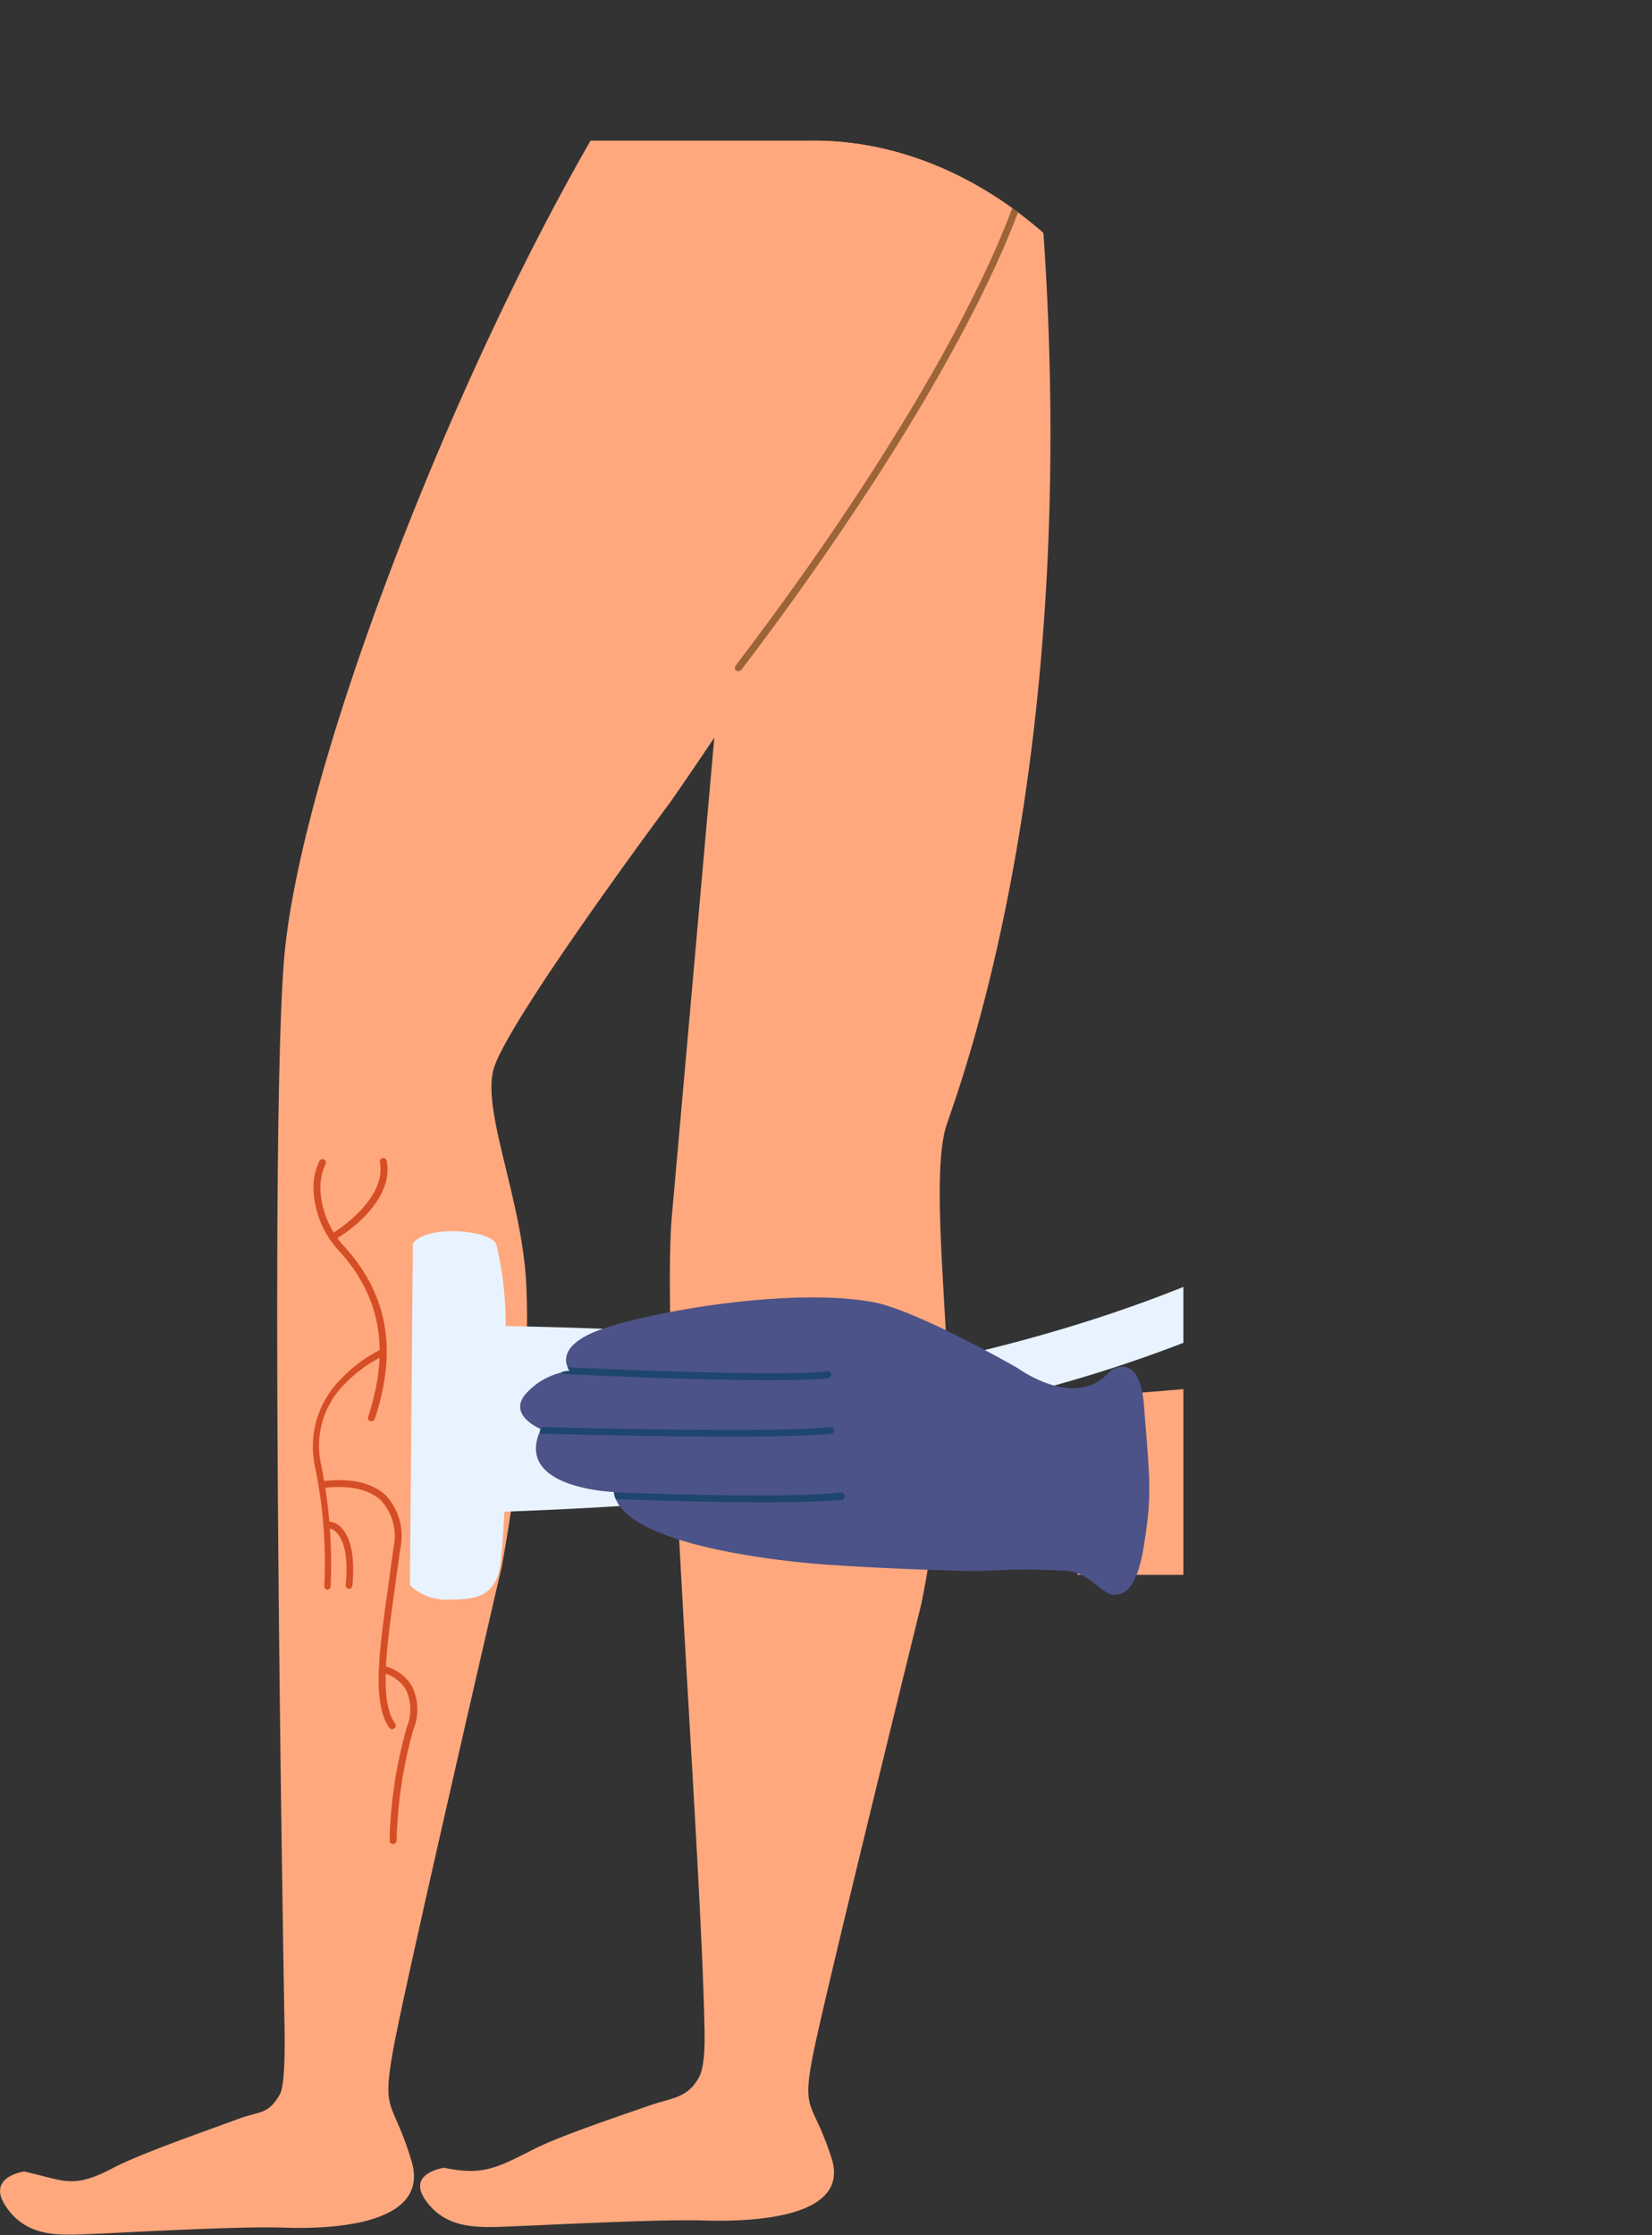 <?xml version="1.0" encoding="UTF-8"?> <svg xmlns="http://www.w3.org/2000/svg" xmlns:xlink="http://www.w3.org/1999/xlink" viewBox="0 0 133.96 181.18"><rect x="0" y="0" width="133.96" height="181.18" fill="#333333" stroke="none"/> <defs> <style>.cls-1{fill:none;}.cls-2{clip-path:url(#clip-path);}.cls-3{fill:#ffa87e;}.cls-4{fill:#e8f3ff;}.cls-5{fill:#d64e25;}.cls-6{fill:#9c6437;}.cls-7{fill:#4c5388;}.cls-8{fill:#1e466c;}</style> <clipPath id="clip-path" transform="translate(-202.04 11.4)"> <rect class="cls-1" width="298" height="200" rx="30"></rect> </clipPath> </defs> <g id="Слой_2" data-name="Слой 2"> <g id="Слой_1-2" data-name="Слой 1"> <g class="cls-2"> <path class="cls-3" d="M286.07-.21l0,.09C283.16,12.74,267.2,37.53,260,48.34c-2.19,3.26-3.58,5.25-3.58,5.25S243.29,71.2,242.08,75.21c-1,3.41,2.29,10.56,2.63,17.45.51,10.11-2,23-2,23s-7.79,33.6-8.77,39-.07,4,1.47,9.11-6.24,5.55-10.38,5.4-15.5.57-17.18.57-3.93-.08-5.4-2.39,1.54-2.73,1.54-2.73c3.23.7,3.87,1.47,7.19-.27,2.14-1.13,6.91-2.79,10.21-4,1.81-.66,2.4-.33,3.35-2,.38-.67.41-3.37.37-5.57-.28-16.47-1.14-71.16-.07-86,1.27-17.55,17.72-58,31-76.34a10.21,10.21,0,0,1,1.69-1.8,57.09,57.09,0,0,1,22.93,3.9c1.36.54,2.71,1.13,4,1.79.55.27,1.09.55,1.64.84A12.77,12.77,0,0,1,286.07-.21Z" transform="translate(-202.04 11.4)"></path> <path class="cls-3" d="M278.76,97c.51,9.47-2,21.57-2,21.57S269,150,268,155s-.07,3.74,1.47,8.54-6.24,5.18-10.38,5.05-15.5.53-17.18.53-3.93-.07-5.4-2.23,1.54-2.57,1.54-2.57c3.23.66,4.3,0,7.62-1.68,2.14-1,5.8-2.25,9.1-3.39,1.81-.62,2.95-.57,3.9-2.17.37-.63.54-1.82.5-3.89-.29-15.41-3.59-55.52-2.64-66.13.39-4.33,1.89-21.28,3.44-38.75L263.88,4s10.2-10.81,16.75-11.45c1.36.54,2.71,1.13,4,1.79a9.16,9.16,0,0,1,1.23,4.07l.15,1.49c4.77,47.94-6,76.22-7.23,79.94C277.78,83,278.42,90.51,278.76,97Z" transform="translate(-202.04 11.4)"></path> <path class="cls-4" d="M239,88.4c-2.91-.06-3.48,1-3.48,1l-.24,27.69a4.23,4.23,0,0,0,3.25,1.17c2.23,0,3.24-.36,3.85-1.86.27-.66.4-2.18.56-5.26,5.43-.21,14.18-.62,15.51-1.18a7.05,7.05,0,0,0,3.81-6.25c0-3.25-1.91-6.18-3.81-6.74s-10.31-.78-15.41-.88a27.7,27.7,0,0,0-.75-6.62C242,88.76,240.27,88.43,239,88.4Z" transform="translate(-202.04 11.4)"></path> <path class="cls-3" d="M336,116.26H289.42V101.91l5.58-.46,37.62-3.11c.46,1,.86,2.08,1.23,3.15A41.49,41.49,0,0,1,336,116.26Z" transform="translate(-202.04 11.4)"></path> <path class="cls-5" d="M232.16,103.8l-.09,0a.28.28,0,0,1-.18-.35c1.76-5.37,1.05-9.6-2.23-13.32a7.73,7.73,0,0,1-2.2-5.2,5,5,0,0,1,.48-2.22.28.28,0,1,1,.49.27h0a4.57,4.57,0,0,0-.41,2,7.36,7.36,0,0,0,2.06,4.79c3.43,3.88,4.18,8.29,2.35,13.86A.29.29,0,0,1,232.16,103.8Z" transform="translate(-202.04 11.4)"></path> <path class="cls-5" d="M229.3,89a.29.29,0,0,1-.24-.14.29.29,0,0,1,.1-.39s4.25-2.61,3.69-5.66a.28.28,0,1,1,.55-.1c.64,3.43-3.76,6.13-4,6.24A.3.3,0,0,1,229.3,89Z" transform="translate(-202.04 11.4)"></path> <path class="cls-5" d="M228.6,117.46h0a.28.28,0,0,1-.26-.3,38.52,38.52,0,0,0-.79-9.83,7.73,7.73,0,0,1,2.25-7.06A11.26,11.26,0,0,1,232.9,98a.29.29,0,0,1,.38.14.28.28,0,0,1-.15.37,10.8,10.8,0,0,0-3,2.14,7.06,7.06,0,0,0-2.08,6.54,40.13,40.13,0,0,1,.8,10A.28.28,0,0,1,228.6,117.46Z" transform="translate(-202.04 11.4)"></path> <path class="cls-5" d="M233.84,128.77a.29.29,0,0,1-.23-.12c-1.42-2-.83-6.22-.08-11.54.13-1,.28-2,.41-3a4.31,4.31,0,0,0-1-3.88c-1.64-1.55-4.68-1-4.71-1a.28.28,0,0,1-.33-.22.28.28,0,0,1,.22-.33c.14,0,3.36-.61,5.21,1.14a4.83,4.83,0,0,1,1.16,4.36c-.13,1-.28,2-.41,3-.7,5-1.31,9.3,0,11.13a.28.28,0,0,1-.07.39A.27.27,0,0,1,233.84,128.77Z" transform="translate(-202.04 11.4)"></path> <path class="cls-5" d="M233.91,138.08h0a.28.28,0,0,1-.28-.29,36.8,36.8,0,0,1,1.39-9.17,3.74,3.74,0,0,0-.06-3.05,3,3,0,0,0-1.72-1.32.28.28,0,0,1-.21-.34.29.29,0,0,1,.34-.21,3.55,3.55,0,0,1,2.08,1.59,4.29,4.29,0,0,1,.11,3.51,36.28,36.28,0,0,0-1.36,9A.29.29,0,0,1,233.91,138.08Z" transform="translate(-202.04 11.4)"></path> <path class="cls-5" d="M230.33,117.39h0a.3.3,0,0,1-.26-.31c.25-2.54-.23-3.67-.67-4.17a1.1,1.1,0,0,0-.66-.41.28.28,0,1,1,0-.56,1.54,1.54,0,0,1,1.07.6c.74.85,1,2.39.81,4.59A.29.29,0,0,1,230.33,117.39Z" transform="translate(-202.04 11.4)"></path> <path class="cls-6" d="M261.88,43a.27.27,0,0,1-.17-.06.29.29,0,0,1,0-.4c0-.06,4.93-6.32,10.27-14.5,4.93-7.54,11.27-18.31,13.5-26.76a.28.28,0,1,1,.54.14c-2.25,8.53-8.62,19.35-13.57,26.93-5.36,8.2-10.25,14.47-10.29,14.54A.3.3,0,0,1,261.88,43Z" transform="translate(-202.04 11.4)"></path> <path class="cls-4" d="M322,83.9a80.46,80.46,0,0,1-14.59,9.4,111,111,0,0,1-19.81,7.59c-2.85.81-5.79,1.55-8.84,2.21q-7.73,1.68-16.27,2.71l-.26,0a1.73,1.73,0,0,1-.32,0,2.08,2.08,0,0,1-1.32-.75,2.05,2.05,0,0,1-.34-.57,2.33,2.33,0,0,1-.13-.52,2.13,2.13,0,0,1,1.85-2.37h0q8.93-1.08,16.87-2.85c1-.23,2.06-.47,3.07-.72,15.32-3.77,27.77-9.54,37.24-17.27C320,81.77,321,82.82,322,83.9Z" transform="translate(-202.04 11.4)"></path> <path class="cls-7" d="M295.08,111.88c-.35,2.73-.74,5.92-2.62,6-1,.06-1.92-1.68-3.76-1.93a53,53,0,0,0-7.06,0c-2.59,0-9.34-.27-13.2-.57-4.07-.33-15.05-1.63-16.48-5.3a2,2,0,0,1-.14-.54v0s-8-.27-6-4.91a2,2,0,0,1,.1-.21l-.08,0c-.41-.19-2.47-1.22-1.23-2.76a5.59,5.59,0,0,1,2.94-1.8,4.26,4.26,0,0,1,.7-.13,1.2,1.2,0,0,1-.17-.27c-.27-.59-.5-2,2.84-3.15,4.33-1.48,15.37-3.36,21.92-2.16,3.55.65,11.73,5.35,11.73,5.35s4.76,3.52,7.53.19c0,0,2.36-1.66,2.7,2.79S295.42,109.15,295.08,111.88Z" transform="translate(-202.04 11.4)"></path> <path class="cls-8" d="M270.29,110.17c-1.43.15-3.75.21-6.26.21-5.32,0-11.52-.25-12.07-.27a2,2,0,0,1-.14-.54.17.17,0,0,1,.12,0c.14,0,13.75.56,18.29,0a.3.3,0,0,1,.31.25A.29.29,0,0,1,270.29,110.17Z" transform="translate(-202.04 11.4)"></path> <path class="cls-8" d="M269.43,104.81c-1.56.18-4.68.24-8.15.24-6.71,0-14.72-.22-15.22-.23a.31.31,0,0,1-.26-.19,2,2,0,0,1,.1-.21l-.08,0a.29.29,0,0,1,.25-.14c.19,0,18.76.51,23.3,0a.28.28,0,0,1,.31.25A.27.27,0,0,1,269.43,104.81Z" transform="translate(-202.04 11.4)"></path> <path class="cls-8" d="M269.21,100.32c-1.09.12-2.82.16-4.85.16-6.53,0-16.08-.48-16.6-.5a.27.27,0,0,1-.23-.15,4.26,4.26,0,0,1,.7-.13,1.2,1.2,0,0,1-.17-.27c2.2.1,16.87.79,21.09.33a.28.28,0,0,1,.31.25A.3.3,0,0,1,269.21,100.32Z" transform="translate(-202.04 11.4)"></path> </g> </g> </g> </svg> 